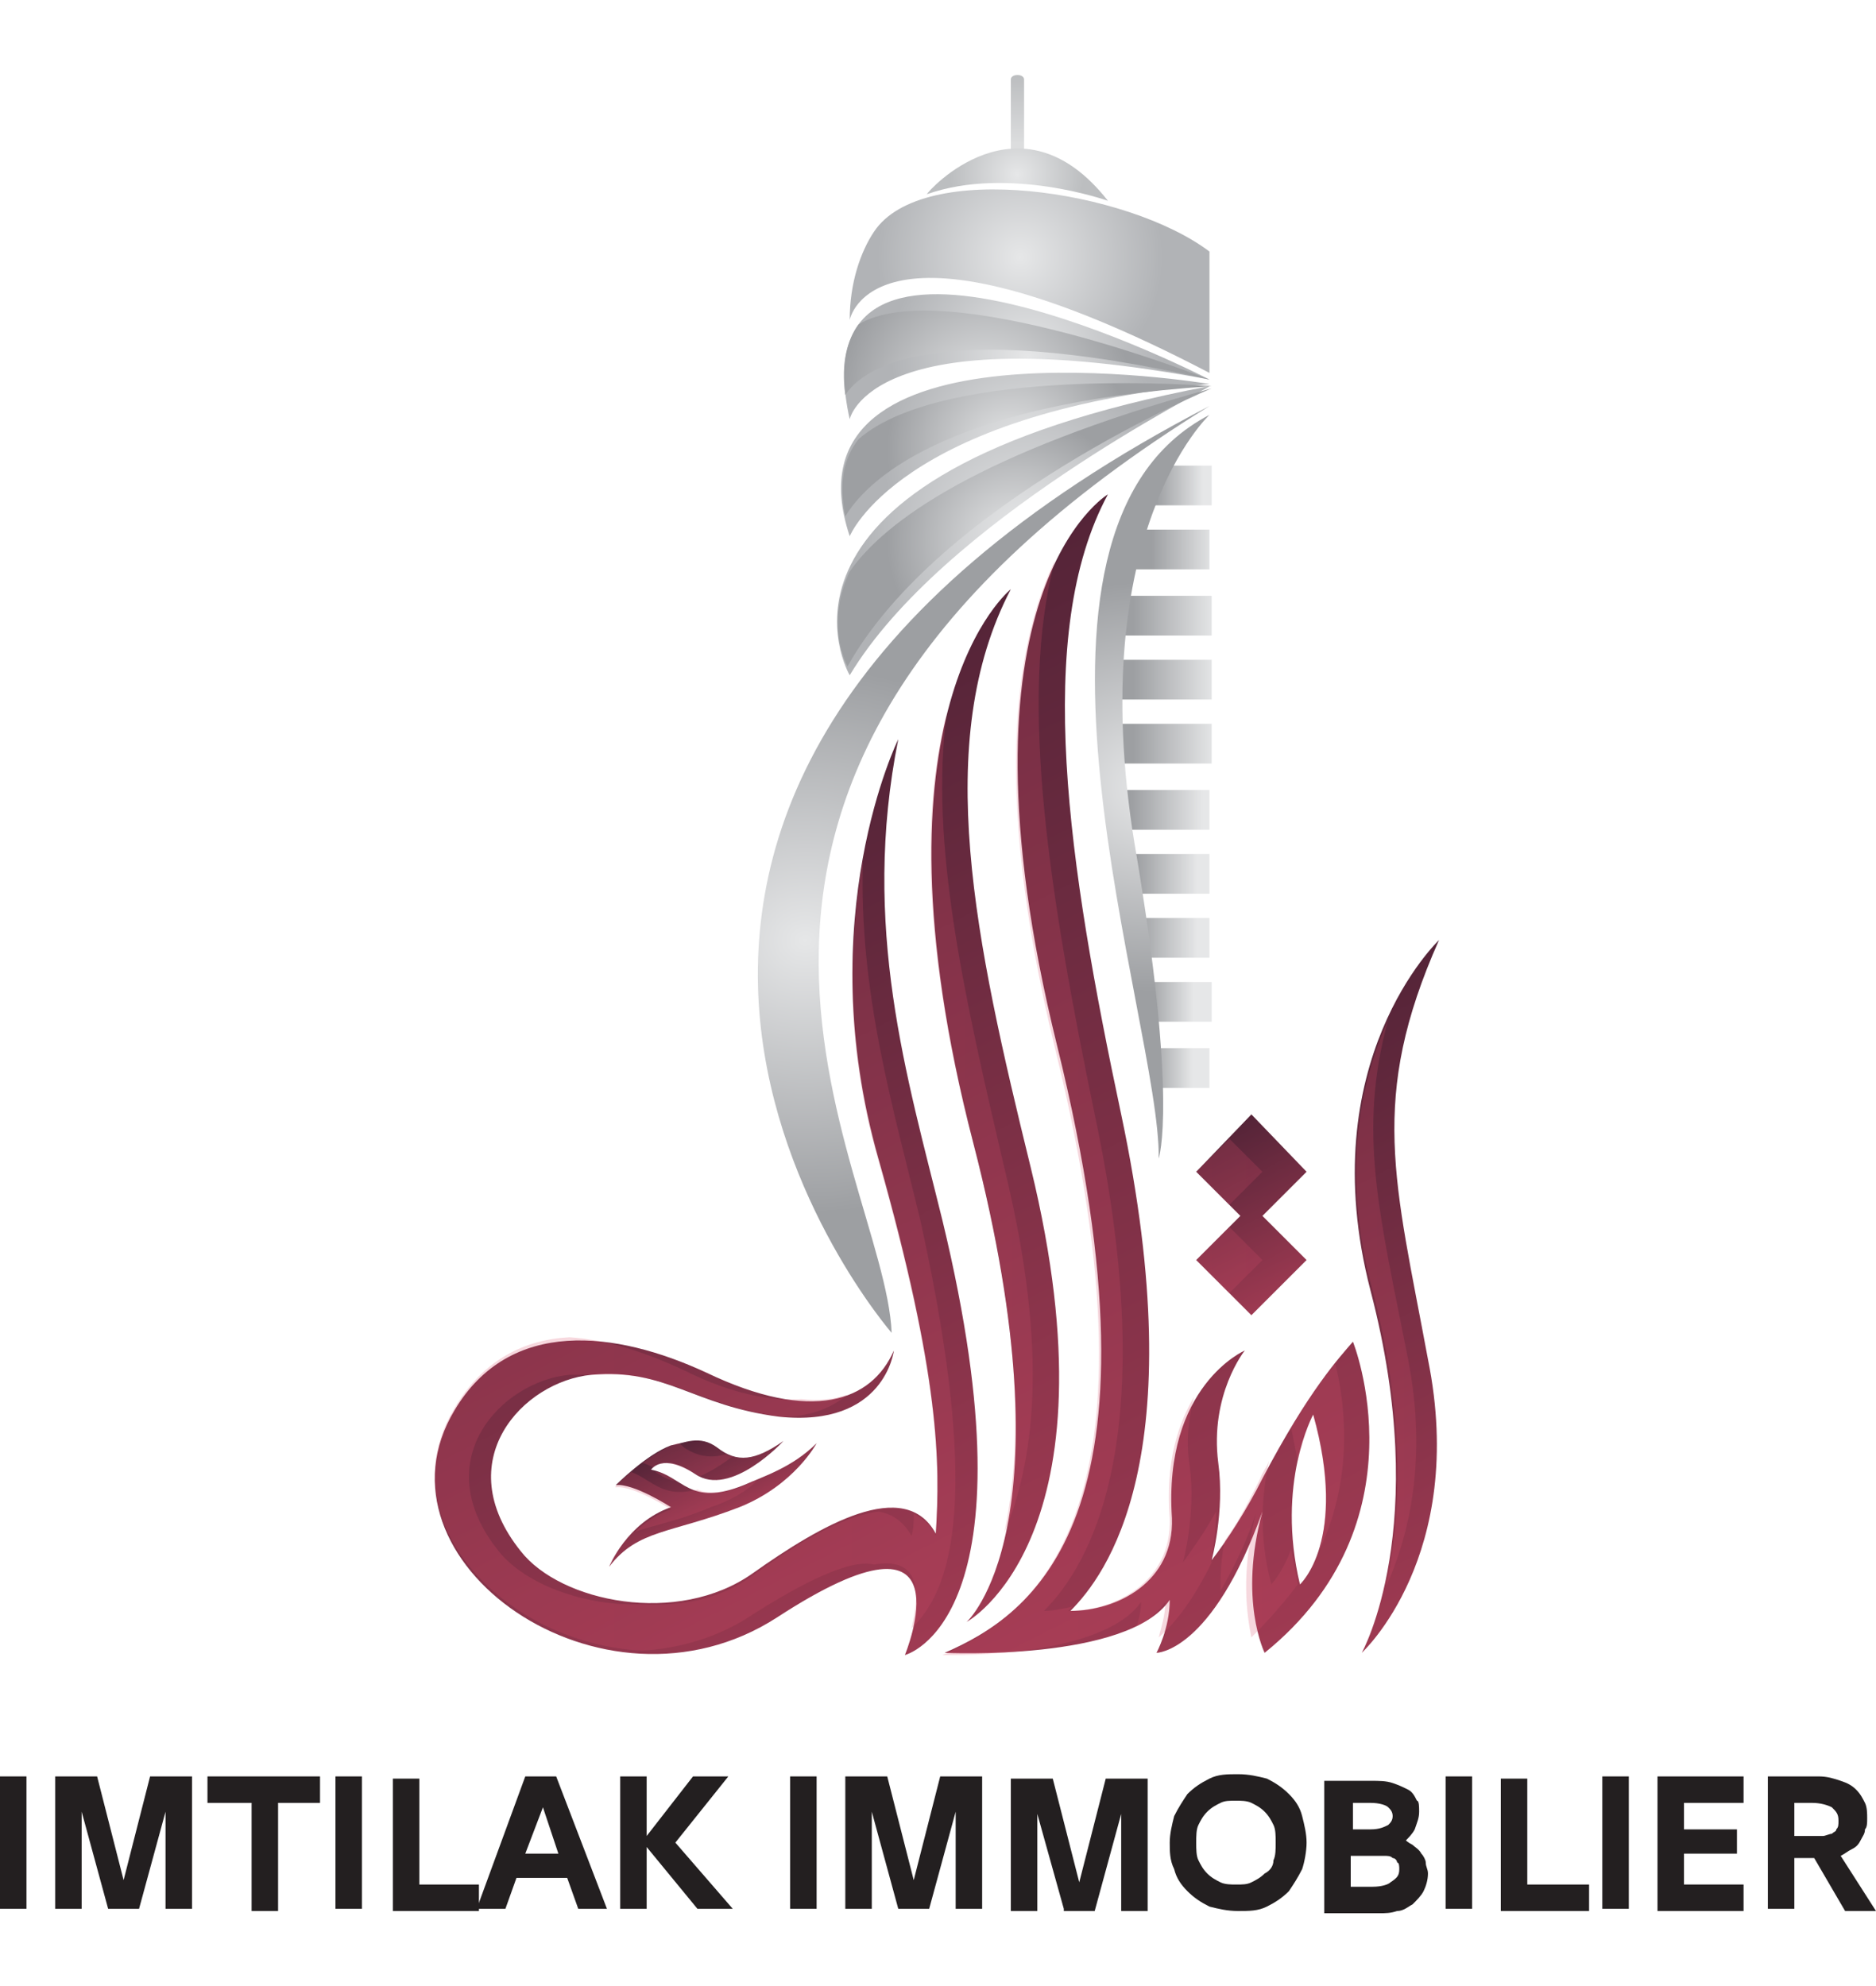 <?xml version="1.0" encoding="utf-8"?>
<!-- Generator: Adobe Illustrator 26.5.0, SVG Export Plug-In . SVG Version: 6.00 Build 0)  -->
<svg version="1.1" id="Layer_1" xmlns="http://www.w3.org/2000/svg" xmlns:xlink="http://www.w3.org/1999/xlink" x="0px" y="0px"
	 viewBox="0 0 85 90" style="enable-background:new 0 0 85 90;" xml:space="preserve">
<style type="text/css">
	.st0{fill:url(#SVGID_1_);}
	.st1{fill:url(#SVGID_00000124849535994205697750000002858509558889124275_);}
	.st2{fill:url(#SVGID_00000137120088626132410350000004725649356075007657_);}
	.st3{fill:url(#SVGID_00000158714673432402607010000000464150908777833344_);}
	.st4{fill:url(#SVGID_00000119817905733529674880000004494284810964969620_);}
	.st5{fill:url(#SVGID_00000141438035656854032550000005570919051753913778_);}
	.st6{fill:url(#SVGID_00000168095095326553011180000000339245405569492624_);}
	.st7{fill:url(#SVGID_00000044889500687726617660000011825225041106525861_);}
	.st8{fill:url(#SVGID_00000018225011725175278980000006876133578598020251_);}
	.st9{fill:url(#SVGID_00000155837470074053333730000010499106710974940846_);}
	.st10{fill:url(#SVGID_00000065763767555881143750000017204246300388240263_);}
	.st11{fill:url(#SVGID_00000021083675081219009010000006356645903333689779_);}
	.st12{fill:url(#SVGID_00000150103459165915447980000006709631005810072968_);}
	.st13{fill:url(#SVGID_00000034075470129122175510000009499650647592990363_);}
	.st14{fill:url(#SVGID_00000087378807676164780720000008392646462602963849_);}
	.st15{fill:url(#SVGID_00000109721601396924006550000009161183150040865424_);}
	.st16{fill:url(#SVGID_00000143585346214441482660000001290161332990965170_);}
	.st17{fill:url(#SVGID_00000076570167487412008870000005497802355931974301_);}
	.st18{fill:url(#SVGID_00000029022158372842977340000015335417301582165393_);}
	.st19{fill:url(#SVGID_00000137125764400324457920000013234869005474239383_);}
	.st20{fill:url(#SVGID_00000078727193646780070990000011303918241536209289_);}
	.st21{fill:url(#SVGID_00000000190185370206445790000010462490245596662966_);}
	.st22{fill:url(#SVGID_00000054955887258596313690000016979687234415251076_);}
	.st23{fill:url(#SVGID_00000119081517202407436700000003556533229084227477_);}
	.st24{fill:url(#SVGID_00000158728025733942633080000008469911586616470197_);}
	.st25{fill:url(#SVGID_00000007390846749484400730000007061491383507111100_);}
	.st26{fill:url(#SVGID_00000149350631898586451540000013311226171175567004_);}
	.st27{opacity:0.22;fill:url(#SVGID_00000046308641230940883930000013599838281105461145_);}
	.st28{opacity:0.22;fill:url(#SVGID_00000127039481274233298080000009080242195318841535_);}
	.st29{opacity:0.22;fill:url(#SVGID_00000155139294281859557470000002900404087924460459_);}
	.st30{opacity:0.22;fill:url(#SVGID_00000169535477018167118080000006749911758435579579_);}
	.st31{opacity:0.22;fill:url(#SVGID_00000091718317773095318460000006928017259719745413_);}
	.st32{opacity:0.22;}
	.st33{fill:url(#SVGID_00000132059961871636613180000002456197041001569205_);}
	.st34{fill:url(#SVGID_00000169551192970281650630000016973987604620514211_);}
	.st35{fill:#231F20;}
</style>
<g>
	<g>
		<g>
			<g>
				
					<linearGradient id="SVGID_1_" gradientUnits="userSpaceOnUse" x1="-2041.016" y1="1424.911" x2="-2039.669" y2="1424.911" gradientTransform="matrix(1.882 0 0 1.305 3892.686 -1811.299)">
					<stop  offset="0.227" style="stop-color:#9D9FA2"/>
					<stop  offset="1" style="stop-color:#E6E7E8"/>
				</linearGradient>
				<rect x="52.3" y="47.5" class="st0" width="2.5" height="1.8"/>
				
					<linearGradient id="SVGID_00000053511294791545300050000016238598587955194795_" gradientUnits="userSpaceOnUse" x1="-1801.216" y1="1420.035" x2="-1800.332" y2="1420.035" gradientTransform="matrix(3.122 0 0 1.304 5675.123 -1830.457)">
					<stop  offset="0.227" style="stop-color:#9D9FA2"/>
					<stop  offset="1" style="stop-color:#E6E7E8"/>
				</linearGradient>
				
					<rect x="52.1" y="21.1" style="fill:url(#SVGID_00000053511294791545300050000016238598587955194795_);" width="2.8" height="1.8"/>
				
					<linearGradient id="SVGID_00000007430506616929634250000014740476756956781491_" gradientUnits="userSpaceOnUse" x1="-1757.081" y1="1420.273" x2="-1756.034" y2="1420.273" gradientTransform="matrix(3.556 0 0 1.305 6299.479 -1828.691)">
					<stop  offset="0.227" style="stop-color:#9D9FA2"/>
					<stop  offset="1" style="stop-color:#E6E7E8"/>
				</linearGradient>
				
					<rect x="51.1" y="24" style="fill:url(#SVGID_00000007430506616929634250000014740476756956781491_);" width="3.7" height="1.8"/>
				
					<linearGradient id="SVGID_00000006702490452947035140000014141409931739950233_" gradientUnits="userSpaceOnUse" x1="-1757.382" y1="1421.195" x2="-1756.034" y2="1421.195" gradientTransform="matrix(3.556 0 0 1.304 6299.479 -1826.11)">
					<stop  offset="0.227" style="stop-color:#9D9FA2"/>
					<stop  offset="1" style="stop-color:#E6E7E8"/>
				</linearGradient>
				
					<rect x="50.1" y="27" style="fill:url(#SVGID_00000006702490452947035140000014141409931739950233_);" width="4.8" height="1.8"/>
				
					<linearGradient id="SVGID_00000041290011120460832780000000817913645673349820_" gradientUnits="userSpaceOnUse" x1="-1757.382" y1="1421.433" x2="-1756.034" y2="1421.433" gradientTransform="matrix(3.556 0 0 1.305 6299.479 -1824.343)">
					<stop  offset="0.227" style="stop-color:#9D9FA2"/>
					<stop  offset="1" style="stop-color:#E6E7E8"/>
				</linearGradient>
				
					<rect x="50.1" y="29.9" style="fill:url(#SVGID_00000041290011120460832780000000817913645673349820_);" width="4.8" height="1.8"/>
				
					<linearGradient id="SVGID_00000054970703221707721140000002955578478665569432_" gradientUnits="userSpaceOnUse" x1="-1757.382" y1="1422.355" x2="-1756.034" y2="1422.355" gradientTransform="matrix(3.556 0 0 1.304 6299.479 -1821.762)">
					<stop  offset="0.227" style="stop-color:#9D9FA2"/>
					<stop  offset="1" style="stop-color:#E6E7E8"/>
				</linearGradient>
				
					<rect x="50.1" y="32.8" style="fill:url(#SVGID_00000054970703221707721140000002955578478665569432_);" width="4.8" height="1.8"/>
				
					<linearGradient id="SVGID_00000041268044639751320770000011937388671245652404_" gradientUnits="userSpaceOnUse" x1="-1801.68" y1="1422.934" x2="-1800.332" y2="1422.934" gradientTransform="matrix(3.122 0 0 1.304 5675.123 -1819.588)">
					<stop  offset="0.227" style="stop-color:#9D9FA2"/>
					<stop  offset="1" style="stop-color:#E6E7E8"/>
				</linearGradient>
				
					<rect x="50.6" y="35.8" style="fill:url(#SVGID_00000041268044639751320770000011937388671245652404_);" width="4.2" height="1.8"/>
				
					<linearGradient id="SVGID_00000002386440541640946410000009894069662810872502_" gradientUnits="userSpaceOnUse" x1="-1860.57" y1="1423.514" x2="-1859.222" y2="1423.514" gradientTransform="matrix(2.687 0 0 1.304 5050.017 -1817.414)">
					<stop  offset="0.227" style="stop-color:#9D9FA2"/>
					<stop  offset="1" style="stop-color:#E6E7E8"/>
				</linearGradient>
				
					<rect x="51.2" y="38.7" style="fill:url(#SVGID_00000002386440541640946410000009894069662810872502_);" width="3.6" height="1.8"/>
				
					<linearGradient id="SVGID_00000087377540184489092890000010572919640224046219_" gradientUnits="userSpaceOnUse" x1="-1860.57" y1="1424.094" x2="-1859.222" y2="1424.094" gradientTransform="matrix(2.687 0 0 1.304 5050.017 -1815.24)">
					<stop  offset="0.227" style="stop-color:#9D9FA2"/>
					<stop  offset="1" style="stop-color:#E6E7E8"/>
				</linearGradient>
				
					<rect x="51.2" y="41.6" style="fill:url(#SVGID_00000087377540184489092890000010572919640224046219_);" width="3.6" height="1.8"/>
				
					<linearGradient id="SVGID_00000132089557159327455680000006385048554657444024_" gradientUnits="userSpaceOnUse" x1="-1992.526" y1="1425.089" x2="-1991.178" y2="1425.089" gradientTransform="matrix(2.047 0 0 1.304 4129.992 -1812.753)">
					<stop  offset="0.227" style="stop-color:#9D9FA2"/>
					<stop  offset="1" style="stop-color:#E6E7E8"/>
				</linearGradient>
				
					<rect x="52.1" y="44.5" style="fill:url(#SVGID_00000132089557159327455680000006385048554657444024_);" width="2.8" height="1.8"/>
			</g>
			
				<radialGradient id="SVGID_00000132047229421398931710000002526912947856809903_" cx="46.402" cy="24.098" r="7.554" gradientUnits="userSpaceOnUse">
				<stop  offset="0" style="stop-color:#E6E7E8"/>
				<stop  offset="1" style="stop-color:#B1B3B6"/>
			</radialGradient>
			<path style="fill:url(#SVGID_00000132047229421398931710000002526912947856809903_);" d="M38.5,30.6c0,0-5.3-9,16.3-13.1
				C54.8,17.6,42.7,23.6,38.5,30.6"/>
			
				<radialGradient id="SVGID_00000060745707037650008450000010760478109528103314_" cx="45.958" cy="24.541" r="7.459" gradientUnits="userSpaceOnUse">
				<stop  offset="0" style="stop-color:#E6E7E8"/>
				<stop  offset="0.773" style="stop-color:#9D9FA2"/>
			</radialGradient>
			<path style="fill:url(#SVGID_00000060745707037650008450000010760478109528103314_);" d="M38.5,25.9c1.6-2.3,5.9-5.4,16.4-8.3
				c0,0-12.3,5.1-16.5,12.6C38,29.4,37.6,27.8,38.5,25.9"/>
			
				<radialGradient id="SVGID_00000169534730792266070550000009299457631587914125_" cx="46.487" cy="20.632" r="6.466" gradientUnits="userSpaceOnUse">
				<stop  offset="0" style="stop-color:#E6E7E8"/>
				<stop  offset="1" style="stop-color:#B1B3B6"/>
			</radialGradient>
			<path style="fill:url(#SVGID_00000169534730792266070550000009299457631587914125_);" d="M38.5,24.3c0,0,2.2-5.5,16.3-6.9
				C54.8,17.4,35.1,14.1,38.5,24.3"/>
			
				<radialGradient id="SVGID_00000127014870660767499300000005079191168519196591_" cx="45.767" cy="20.339" r="6.288" gradientUnits="userSpaceOnUse">
				<stop  offset="0" style="stop-color:#E6E7E8"/>
				<stop  offset="0.886" style="stop-color:#9D9FA2"/>
			</radialGradient>
			<path style="fill:url(#SVGID_00000127014870660767499300000005079191168519196591_);" d="M38.3,23.4c0.9-1.5,4.3-5.1,16.6-5.9
				c0,0-12.1-1-16,2.4C38.2,20.8,38,21.9,38.3,23.4"/>
			
				<radialGradient id="SVGID_00000004536113100095663650000009346715468412147587_" cx="46.565" cy="16.18" r="6.19" gradientUnits="userSpaceOnUse">
				<stop  offset="0" style="stop-color:#E6E7E8"/>
				<stop  offset="1" style="stop-color:#B1B3B6"/>
			</radialGradient>
			<path style="fill:url(#SVGID_00000004536113100095663650000009346715468412147587_);" d="M38.5,19c0,0,0.9-4.7,16.3-1.8
				C54.8,17.2,35.9,7.4,38.5,19"/>
			
				<radialGradient id="SVGID_00000098217831358598922370000011925274715118131337_" cx="44.66" cy="18.139" r="6.666" gradientUnits="userSpaceOnUse">
				<stop  offset="0" style="stop-color:#E6E7E8"/>
				<stop  offset="0.995" style="stop-color:#9D9FA2"/>
			</radialGradient>
			<path style="fill:url(#SVGID_00000098217831358598922370000011925274715118131337_);" d="M38.9,14.7c-0.5,0.7-0.8,1.7-0.6,3.2
				c0.7-1.1,3.8-3.6,16.5-0.7C54.8,17.2,42.7,12.4,38.9,14.7"/>
			
				<radialGradient id="SVGID_00000009552782229750389800000015229502434916776623_" cx="46.219" cy="11.66" r="6.473" gradientUnits="userSpaceOnUse">
				<stop  offset="0" style="stop-color:#E6E7E8"/>
				<stop  offset="1" style="stop-color:#B1B3B6"/>
			</radialGradient>
			<path style="fill:url(#SVGID_00000009552782229750389800000015229502434916776623_);" d="M38.5,14.5c0,0,1-5.6,16.3,2.4v-5.5
				c-3.7-2.8-13-4.2-15.2-0.9C39,11.4,38.5,12.8,38.5,14.5"/>
			
				<radialGradient id="SVGID_00000158714791967864047430000008886148096713918600_" cx="36.485" cy="37.56" r="17.932" gradientTransform="matrix(1 0 0 0.892 0 9.109)" gradientUnits="userSpaceOnUse">
				<stop  offset="0" style="stop-color:#E6E7E8"/>
				<stop  offset="0.773" style="stop-color:#9D9FA2"/>
			</radialGradient>
			<path style="fill:url(#SVGID_00000158714791967864047430000008886148096713918600_);" d="M54.8,18.4c-35.1,18.2-14.4,42-14.4,42
				C40.1,52.9,27.1,35.5,54.8,18.4"/>
			
				<linearGradient id="SVGID_00000152245692395841021850000014931317680649270968_" gradientUnits="userSpaceOnUse" x1="46.105" y1="3.484" x2="46.105" y2="7.512">
				<stop  offset="0" style="stop-color:#BCBEC0"/>
				<stop  offset="0.752" style="stop-color:#DCDDDE"/>
			</linearGradient>
			<path style="fill:url(#SVGID_00000152245692395841021850000014931317680649270968_);" d="M46.4,7.2c0,0.1-0.1,0.2-0.3,0.2
				c-0.2,0-0.3-0.1-0.3-0.2V3.6c0-0.1,0.1-0.2,0.3-0.2c0.2,0,0.3,0.1,0.3,0.2V7.2z"/>
			
				<radialGradient id="SVGID_00000124853796576137954490000018091553214732202127_" cx="46.085" cy="7.911" r="3.016" gradientUnits="userSpaceOnUse">
				<stop  offset="0" style="stop-color:#E6E7E8"/>
				<stop  offset="1" style="stop-color:#BCBEC0"/>
			</radialGradient>
			<path style="fill:url(#SVGID_00000124853796576137954490000018091553214732202127_);" d="M50.2,9.1c0,0-4.5-1.6-8.2-0.3
				C42,8.7,46.2,4,50.2,9.1"/>
			
				<radialGradient id="SVGID_00000059287713694327598940000009952536001583637690_" cx="52.238" cy="30.13" r="13.98" gradientTransform="matrix(1 0 0 0.86 0 9.729)" gradientUnits="userSpaceOnUse">
				<stop  offset="0" style="stop-color:#E6E7E8"/>
				<stop  offset="0.773" style="stop-color:#9D9FA2"/>
			</radialGradient>
			<path style="fill:url(#SVGID_00000059287713694327598940000009952536001583637690_);" d="M54.8,18.8c0,0-5.7,5.3-3.4,19.4
				c2,11.7,1.1,14.3,1.1,14.3C52.6,46.4,44.6,24.1,54.8,18.8"/>
			<g>
				
					<linearGradient id="SVGID_00000167360576552619380200000015939166103554015420_" gradientUnits="userSpaceOnUse" x1="42.362" y1="74.62" x2="22.331" y2="35.594">
					<stop  offset="0" style="stop-color:#9F3A52"/>
					<stop  offset="1" style="stop-color:#472033"/>
				</linearGradient>
				<path style="fill:url(#SVGID_00000167360576552619380200000015939166103554015420_);" d="M42.7,55.3c-1.6-6.5-3.7-13.3-2-21.8
					c0,0-4,8.1-0.9,19c2.8,9.9,2.8,13.8,2.6,17c-1.4-2.6-5.2-0.4-8.3,1.8c-3.4,2.4-8.7,1.3-10.5-1c-3.3-4.1,0.1-7.7,3.2-8
					c3.4-0.3,4.6,1.4,8.5,1.9c4.8,0.5,5.2-3,5.2-3c-1,2.3-3.7,3.3-8.5,1c-4.1-1.9-8.9-2.5-11.4,1.7c-4.1,6.8,6.7,14.5,14.6,9.4
					c8.9-5.8,5.8,1.7,5.8,1.7S47.1,73.5,42.7,55.3z"/>
				
					<linearGradient id="SVGID_00000140736807876061829890000000942900412075445676_" gradientUnits="userSpaceOnUse" x1="54.208" y1="68.522" x2="32.144" y2="25.535">
					<stop  offset="0" style="stop-color:#9F3A52"/>
					<stop  offset="1" style="stop-color:#472033"/>
				</linearGradient>
				<path style="fill:url(#SVGID_00000140736807876061829890000000942900412075445676_);" d="M43.8,73.5c0,0,7-3.8,2.9-20.6
					c-2.5-10.2-4.5-19.3-0.9-26.2c0,0-6.8,5.4-1.7,25.1C48.6,69.2,43.8,73.5,43.8,73.5z"/>
				
					<linearGradient id="SVGID_00000121264105209813781040000017222974452717507746_" gradientUnits="userSpaceOnUse" x1="58.588" y1="58.755" x2="54.199" y2="50.204">
					<stop  offset="0" style="stop-color:#9F3A52"/>
					<stop  offset="1" style="stop-color:#472033"/>
				</linearGradient>
				<polygon style="fill:url(#SVGID_00000121264105209813781040000017222974452717507746_);" points="56.7,59.6 59.2,57.1 
					57.2,55.1 59.2,53.1 56.7,50.5 54.2,53.1 56.2,55.1 54.2,57.1 				"/>
				
					<linearGradient id="SVGID_00000125601951987292491060000002118993971258417051_" gradientUnits="userSpaceOnUse" x1="32.686" y1="68.891" x2="30.523" y2="64.675">
					<stop  offset="0" style="stop-color:#9F3A52"/>
					<stop  offset="1" style="stop-color:#472033"/>
				</linearGradient>
				<path style="fill:url(#SVGID_00000125601951987292491060000002118993971258417051_);" d="M27.6,71c1.3-1.7,2.8-1.5,5.9-2.7
					c2.5-1,3.5-2.9,3.5-2.9c-1.1,1.1-2.4,1.5-3.3,1.9c-2.5,1-2.7-0.4-4.2-0.7c0,0,0.5-0.8,2,0.2c1.6,1.1,4-1.5,4-1.5
					c-1.3,0.9-2.1,1-3,0.3c-0.8-0.6-1.5-0.2-2.1-0.1c-1.1,0.4-2.5,1.8-2.5,1.8c0.8-0.1,2.5,1,2.5,1C28.4,69,27.6,71,27.6,71z"/>
				
					<linearGradient id="SVGID_00000100359523199098427020000009135336509286103482_" gradientUnits="userSpaceOnUse" x1="69.814" y1="71.058" x2="55.092" y2="42.374">
					<stop  offset="0" style="stop-color:#9F3A52"/>
					<stop  offset="1" style="stop-color:#472033"/>
				</linearGradient>
				<path style="fill:url(#SVGID_00000100359523199098427020000009135336509286103482_);" d="M65.2,42.6c0,0-5.8,5.5-3.1,15.9
					c2.8,10.7-0.4,16.4-0.4,16.4s4.8-4.4,3-13.3C63.2,53.5,62,49.8,65.2,42.6z"/>
				
					<linearGradient id="SVGID_00000162340114034517259650000014924984430232830389_" gradientUnits="userSpaceOnUse" x1="59.437" y1="74.183" x2="32.366" y2="21.442">
					<stop  offset="0" style="stop-color:#9F3A52"/>
					<stop  offset="1" style="stop-color:#472033"/>
				</linearGradient>
				<path style="fill:url(#SVGID_00000162340114034517259650000014924984430232830389_);" d="M61.3,60.8c-0.6,0.7-2,2.2-4.1,6.2
					c-0.7,1.4-1.6,2.8-2.3,3.7c0,0,0.6-2.2,0.3-4.4c-0.4-3.1,1.2-5.1,1.2-5.1s-3.7,1.6-3.3,7.6c0.1,2.9-2.5,4.2-4.6,4.2
					c1.6-1.6,5.6-6.9,2.3-22.5c-2.4-11.3-4-21.8-0.6-28.1c0,0-7.4,4.4-2.3,25c5.3,21.5-1.2,25.8-5.1,27.5c0,0,8.3,0.4,10.2-2.4
					c0,1.3-0.6,2.4-0.6,2.4c0,0,0,0,0,0s2.5,0,4.8-6.4c0,0,0,0,0,0c-1.1,4,0.1,6.4,0.1,6.4C64.6,69,61.3,60.8,61.3,60.8z M58.9,71.8
					c-1.1-4.6,0.6-7.7,0.6-7.7C61.1,69.8,58.9,71.8,58.9,71.8z"/>
			</g>
			<g>
				
					<linearGradient id="SVGID_00000103252088552564778390000013781297899178064030_" gradientUnits="userSpaceOnUse" x1="61.451" y1="59.029" x2="64.16" y2="59.029">
					<stop  offset="0" style="stop-color:#DA4E6A"/>
					<stop  offset="0.49" style="stop-color:#D74C69"/>
					<stop  offset="1" style="stop-color:#D14B67"/>
				</linearGradient>
				<path style="opacity:0.22;fill:url(#SVGID_00000103252088552564778390000013781297899178064030_);" d="M63.8,61.6
					c-1.3-6.6-2.3-10.3-0.9-15.4c-1.2,2.7-2.2,6.8-0.7,12.3c1.6,6.2,1.2,10.7,0.6,13.4C63.8,69.7,64.7,66.2,63.8,61.6"/>
				
					<linearGradient id="SVGID_00000008123161199696190650000012369837202317328032_" gradientUnits="userSpaceOnUse" x1="19.763" y1="56.947" x2="43.297" y2="56.947">
					<stop  offset="0" style="stop-color:#DA4E6A"/>
					<stop  offset="0.49" style="stop-color:#D74C69"/>
					<stop  offset="1" style="stop-color:#D14B67"/>
				</linearGradient>
				<path style="opacity:0.22;fill:url(#SVGID_00000008123161199696190650000012369837202317328032_);" d="M41.7,55.3
					C40.5,50.3,38.9,45,39.1,39c-0.6,3.4-0.9,8.1,0.7,13.6c2.8,9.9,2.8,13.8,2.6,17c-0.2-0.5-0.6-0.8-1-1c0,0.3,0,0.7-0.1,1
					c-0.4-0.7-0.9-1-1.5-1.1c-1.7,0.2-3.9,1.6-5.7,2.9c-1.5,1.1-3.3,1.4-5,1.3c-2.6,0.1-5.3-0.9-6.5-2.4c-3.3-4.1,0.1-7.7,3.2-8
					c0.5,0,0.9,0,1.3,0c3.2-0.2,4.5,1.4,8.3,1.9c0.1,0,0.3,0,0.4,0c1.2-0.1,2-0.5,2.6-1c-0.6,0.2-1.3,0.3-2.1,0.2
					c-1.3,0.1-3.1-0.2-5.3-1.3c-1.7-0.8-3.5-1.4-5.2-1.5c-2,0.1-3.9,1-5.2,3.2c-3.1,5.1,2.3,10.7,8.5,11c1.7-0.1,3.5-0.6,5.1-1.7
					c3-1.9,4.6-2.4,5.4-2.2c2.3-0.4,2,1.6,1.7,2.9C42.8,72.3,44.7,68.9,41.7,55.3z"/>
				
					<linearGradient id="SVGID_00000085964709364243413000000013198364913759876242_" gradientUnits="userSpaceOnUse" x1="27.822" y1="67.464" x2="34.179" y2="67.464">
					<stop  offset="0" style="stop-color:#DA4E6A"/>
					<stop  offset="0.49" style="stop-color:#D74C69"/>
					<stop  offset="1" style="stop-color:#D14B67"/>
				</linearGradient>
				<path style="opacity:0.22;fill:url(#SVGID_00000085964709364243413000000013198364913759876242_);" d="M28.6,66.7
					c1,0.4,1.4,1.2,3,0.8c0.5,0.2,1.2,0.2,2.2-0.2c0.1-0.1,0.3-0.1,0.5-0.2c-0.5,0.5-1.2,0.9-2.1,1.2c-1.4,0.6-2.5,0.8-3.4,1.1
					c0.4-0.4,1-0.8,1.6-1c0,0-1.7-1.1-2.5-1C27.8,67.4,28.1,67.1,28.6,66.7 M30.6,67.1c-0.2,0-0.4-0.1-0.6-0.2
					c-0.1-0.1-0.2-0.1-0.3-0.2C30.1,66.7,30.3,66.9,30.6,67.1z M33.2,66c-0.4,0.3-1,0.7-1.5,0.9c-0.1,0-0.1-0.1-0.2-0.1
					c-1.3-0.8-1.8-0.4-1.9-0.3c-0.2-0.1-0.4-0.2-0.5-0.2c0.4-0.3,0.9-0.6,1.3-0.8c0.1,0,0.2-0.1,0.3-0.1c0.1,0,0.2,0.1,0.3,0.2
					c0.6,0.4,1.2,0.5,1.9,0.3C33,66,33.1,66,33.2,66z"/>
				
					<linearGradient id="SVGID_00000180326344515457194580000012370926661456828346_" gradientUnits="userSpaceOnUse" x1="42.168" y1="50.902" x2="46.779" y2="50.902">
					<stop  offset="0" style="stop-color:#DA4E6A"/>
					<stop  offset="0.49" style="stop-color:#D74C69"/>
					<stop  offset="1" style="stop-color:#D14B67"/>
				</linearGradient>
				<path style="opacity:0.22;fill:url(#SVGID_00000180326344515457194580000012370926661456828346_);" d="M45.5,69.5
					c1.3-3.2,2.1-8,0-16.6c-1.8-7.7-3.4-14.7-2.6-20.6c-1,3.8-1.3,10,1.2,19.5C46.5,61,46.2,66.1,45.5,69.5"/>
				
					<linearGradient id="SVGID_00000043426715637955538000000017120537124610385552_" gradientUnits="userSpaceOnUse" x1="42.605" y1="50.134" x2="60.844" y2="50.134">
					<stop  offset="0" style="stop-color:#DA4E6A"/>
					<stop  offset="0.49" style="stop-color:#D74C69"/>
					<stop  offset="1" style="stop-color:#D14B67"/>
				</linearGradient>
				<path style="opacity:0.22;fill:url(#SVGID_00000043426715637955538000000017120537124610385552_);" d="M59.8,70.2
					c1.6-3.4,1.1-6.8,0.7-8.4c-0.5,0.6-1.2,1.5-2,2.9c0.1,0.5,0.2,1,0.3,1.5c0.3-1.3,0.7-2.1,0.7-2.1C60.3,67,60.1,69,59.8,70.2
					 M55.5,69.8c-0.2,0.9-0.2,1.6-0.2,2.3c0.5-0.9,1.1-2,1.6-3.5c0,0,0,0,0,0c-0.7,2.7-0.4,4.6-0.2,5.6c0.8-0.8,1.5-1.6,2.1-2.4
					c-0.1-0.5-0.2-1.1-0.3-1.6c-0.4,1.1-0.9,1.6-0.9,1.6c-0.6-2.3-0.4-4.2-0.1-5.6c-0.1,0.3-0.3,0.5-0.4,0.8
					C56.6,68,56.1,69,55.5,69.8z M55.1,68.5c-0.5,0.9-1,1.6-1.5,2.3c0,0,0.6-2.2,0.3-4.4c-0.2-1.2,0-2.3,0.2-3.1
					c-0.7,1.2-1.3,2.9-1.1,5.5c0.1,2.9-2.5,4.2-4.6,4.2c0,0,0.1-0.1,0.2-0.2c-0.4,0.1-0.9,0.2-1.3,0.2c1.6-1.6,5.6-6.9,2.3-22.5
					c-2-9.7-3.5-18.8-1.8-25.1c-1.6,3.3-3,9.8,0,22.1c5.3,21.5-1.2,25.8-5.1,27.5c0,0,0.2,0,0.5,0c2.5,0,7.1-0.4,8.5-2.4
					c0,0.4-0.1,0.8-0.2,1.1c0.6-0.3,1-0.7,1.3-1.1c0,0.6-0.2,1.2-0.3,1.6c0.7-0.6,1.6-1.7,2.5-3.6c0,0.1-0.1,0.1-0.1,0.2
					C54.8,70.8,55.1,69.8,55.1,68.5z"/>
				<g class="st32">
					
						<linearGradient id="SVGID_00000117634602187405747430000009855534646206213007_" gradientUnits="userSpaceOnUse" x1="54.169" y1="57.106" x2="57.195" y2="57.106">
						<stop  offset="0" style="stop-color:#DA4E6A"/>
						<stop  offset="0.49" style="stop-color:#D74C69"/>
						<stop  offset="1" style="stop-color:#D14B67"/>
					</linearGradient>
					<polygon style="fill:url(#SVGID_00000117634602187405747430000009855534646206213007_);" points="55.7,55.6 57.2,57.1 
						55.7,58.6 54.2,57.1 					"/>
					
						<linearGradient id="SVGID_00000154397182620326792720000001652724513844647357_" gradientUnits="userSpaceOnUse" x1="54.169" y1="53.077" x2="57.195" y2="53.077">
						<stop  offset="0" style="stop-color:#DA4E6A"/>
						<stop  offset="0.49" style="stop-color:#D74C69"/>
						<stop  offset="1" style="stop-color:#D14B67"/>
					</linearGradient>
					<polygon style="fill:url(#SVGID_00000154397182620326792720000001652724513844647357_);" points="55.7,51.6 57.2,53.1 
						55.7,54.6 54.2,53.1 					"/>
				</g>
			</g>
		</g>
	</g>
	<g>
		<path class="st35" d="M0,86.5v-6h1.2v6H0z"/>
		<path class="st35" d="M4.9,86.5l-1.2-4.4v4.4H2.5v-6h1.9l1.2,4.7l1.2-4.7h1.9v6H7.5v-4.4l-1.2,4.4H4.9z"/>
		<path class="st35" d="M11.4,81.7H9.4v-1.2h5.1v1.2h-1.9v4.9h-1.2V81.7z"/>
		<path class="st35" d="M15.2,86.5v-6h1.2v6H15.2z"/>
		<path class="st35" d="M19,85.4h2.7v1.2h-3.9v-6H19V85.4z"/>
		<path class="st35" d="M27.5,86.5h-1.3l-0.5-1.4h-2.3l-0.5,1.4h-1.3l2.2-6h1.4L27.5,86.5z M23.8,84h1.5l-0.7-2.1L23.8,84z"/>
		<path class="st35" d="M28.1,86.5v-6h1.2v2.7l2.1-2.7H33l-2.4,3l2.6,3h-1.6l-2.3-2.8v2.8H28.1z"/>
		<path class="st35" d="M35.8,86.5v-6H37v6H35.8z"/>
		<path class="st35" d="M40.7,86.5l-1.2-4.4v4.4h-1.2v-6h1.9l1.2,4.7l1.2-4.7h1.9v6h-1.2v-4.4l-1.2,4.4H40.7z"/>
		<path class="st35" d="M48.2,86.5L47,82.2v4.4h-1.2v-6h1.9l1.2,4.7l1.2-4.7H52v6h-1.2v-4.4l-1.2,4.4H48.2z"/>
		<path class="st35" d="M59.2,83.5c0,0.4-0.1,0.9-0.2,1.2c-0.2,0.4-0.4,0.7-0.6,1c-0.3,0.3-0.6,0.5-1,0.7c-0.4,0.2-0.8,0.2-1.3,0.2
			c-0.5,0-0.9-0.1-1.3-0.2c-0.4-0.2-0.7-0.4-1-0.7c-0.3-0.3-0.5-0.6-0.6-1c-0.2-0.4-0.2-0.8-0.2-1.2c0-0.4,0.1-0.8,0.2-1.2
			c0.2-0.4,0.4-0.7,0.6-1c0.3-0.3,0.6-0.5,1-0.7c0.4-0.2,0.8-0.2,1.3-0.2c0.5,0,0.9,0.1,1.3,0.2c0.4,0.2,0.7,0.4,1,0.7
			c0.3,0.3,0.5,0.6,0.6,1C59.1,82.7,59.2,83.1,59.2,83.5z M57.7,84.3c0.1-0.2,0.1-0.5,0.1-0.8c0-0.3,0-0.6-0.1-0.8
			c-0.1-0.2-0.2-0.4-0.4-0.6c-0.2-0.2-0.4-0.3-0.6-0.4c-0.2-0.1-0.5-0.1-0.7-0.1c-0.3,0-0.5,0-0.7,0.1c-0.2,0.1-0.4,0.2-0.6,0.4
			c-0.2,0.2-0.3,0.4-0.4,0.6c-0.1,0.2-0.1,0.5-0.1,0.8c0,0.3,0,0.6,0.1,0.8c0.1,0.2,0.2,0.4,0.4,0.6c0.2,0.2,0.4,0.3,0.6,0.4
			c0.2,0.1,0.5,0.1,0.7,0.1c0.3,0,0.5,0,0.7-0.1c0.2-0.1,0.4-0.2,0.6-0.4C57.5,84.8,57.7,84.6,57.7,84.3z"/>
		<path class="st35" d="M64.3,82.1c0,0.3-0.1,0.5-0.2,0.8c-0.1,0.2-0.3,0.4-0.4,0.5c0,0,0.1,0.1,0.3,0.2c0.1,0.1,0.3,0.2,0.4,0.4
			c0.1,0.1,0.2,0.3,0.2,0.4c0,0.2,0.1,0.3,0.1,0.5c0,0.3-0.1,0.6-0.2,0.8c-0.1,0.2-0.3,0.4-0.5,0.6c-0.2,0.1-0.4,0.3-0.7,0.3
			c-0.3,0.1-0.5,0.1-0.8,0.1H60v-6h2.1c0.4,0,0.7,0,1,0.1c0.3,0.1,0.5,0.2,0.7,0.3c0.2,0.1,0.3,0.3,0.4,0.5
			C64.3,81.6,64.3,81.9,64.3,82.1z M63.1,82.3c0-0.2-0.1-0.3-0.2-0.4c-0.1-0.1-0.4-0.2-0.8-0.2h-0.8v1.2h0.8c0.4,0,0.6-0.1,0.8-0.2
			C63,82.6,63.1,82.5,63.1,82.3z M63.4,84.7c0-0.1,0-0.3-0.1-0.3c0-0.1-0.1-0.2-0.2-0.2c-0.1-0.1-0.2-0.1-0.4-0.1
			c-0.1,0-0.3,0-0.5,0h-1v1.4h1c0.4,0,0.7-0.1,0.8-0.2C63.3,85.1,63.4,85,63.4,84.7z"/>
		<path class="st35" d="M65.5,86.5v-6h1.2v6H65.5z"/>
		<path class="st35" d="M69.3,85.4H72v1.2H68v-6h1.2V85.4z"/>
		<path class="st35" d="M72.6,86.5v-6h1.2v6H72.6z"/>
		<path class="st35" d="M75.1,80.5h3.9v1.2h-2.7v1.2h2.4V84h-2.4v1.4h2.7v1.2h-3.9V80.5z"/>
		<path class="st35" d="M82.2,84.2h-0.9v2.3h-1.2v-6h2.3c0.4,0,0.7,0.1,1,0.2c0.3,0.1,0.5,0.2,0.7,0.4c0.2,0.2,0.3,0.4,0.4,0.6
			c0.1,0.2,0.1,0.5,0.1,0.7c0,0.2,0,0.4-0.1,0.5c0,0.2-0.1,0.3-0.2,0.5c-0.1,0.2-0.2,0.3-0.4,0.4c-0.2,0.1-0.3,0.2-0.5,0.3l1.6,2.5
			h-1.4L82.2,84.2z M81.3,81.7v1.5h0.8c0.2,0,0.4,0,0.5,0c0.1,0,0.3-0.1,0.4-0.1c0.1-0.1,0.2-0.1,0.2-0.2c0.1-0.1,0.1-0.2,0.1-0.4
			c0-0.3-0.1-0.4-0.3-0.6c-0.2-0.1-0.5-0.2-0.9-0.2H81.3z"/>
	</g>
</g>
</svg>
